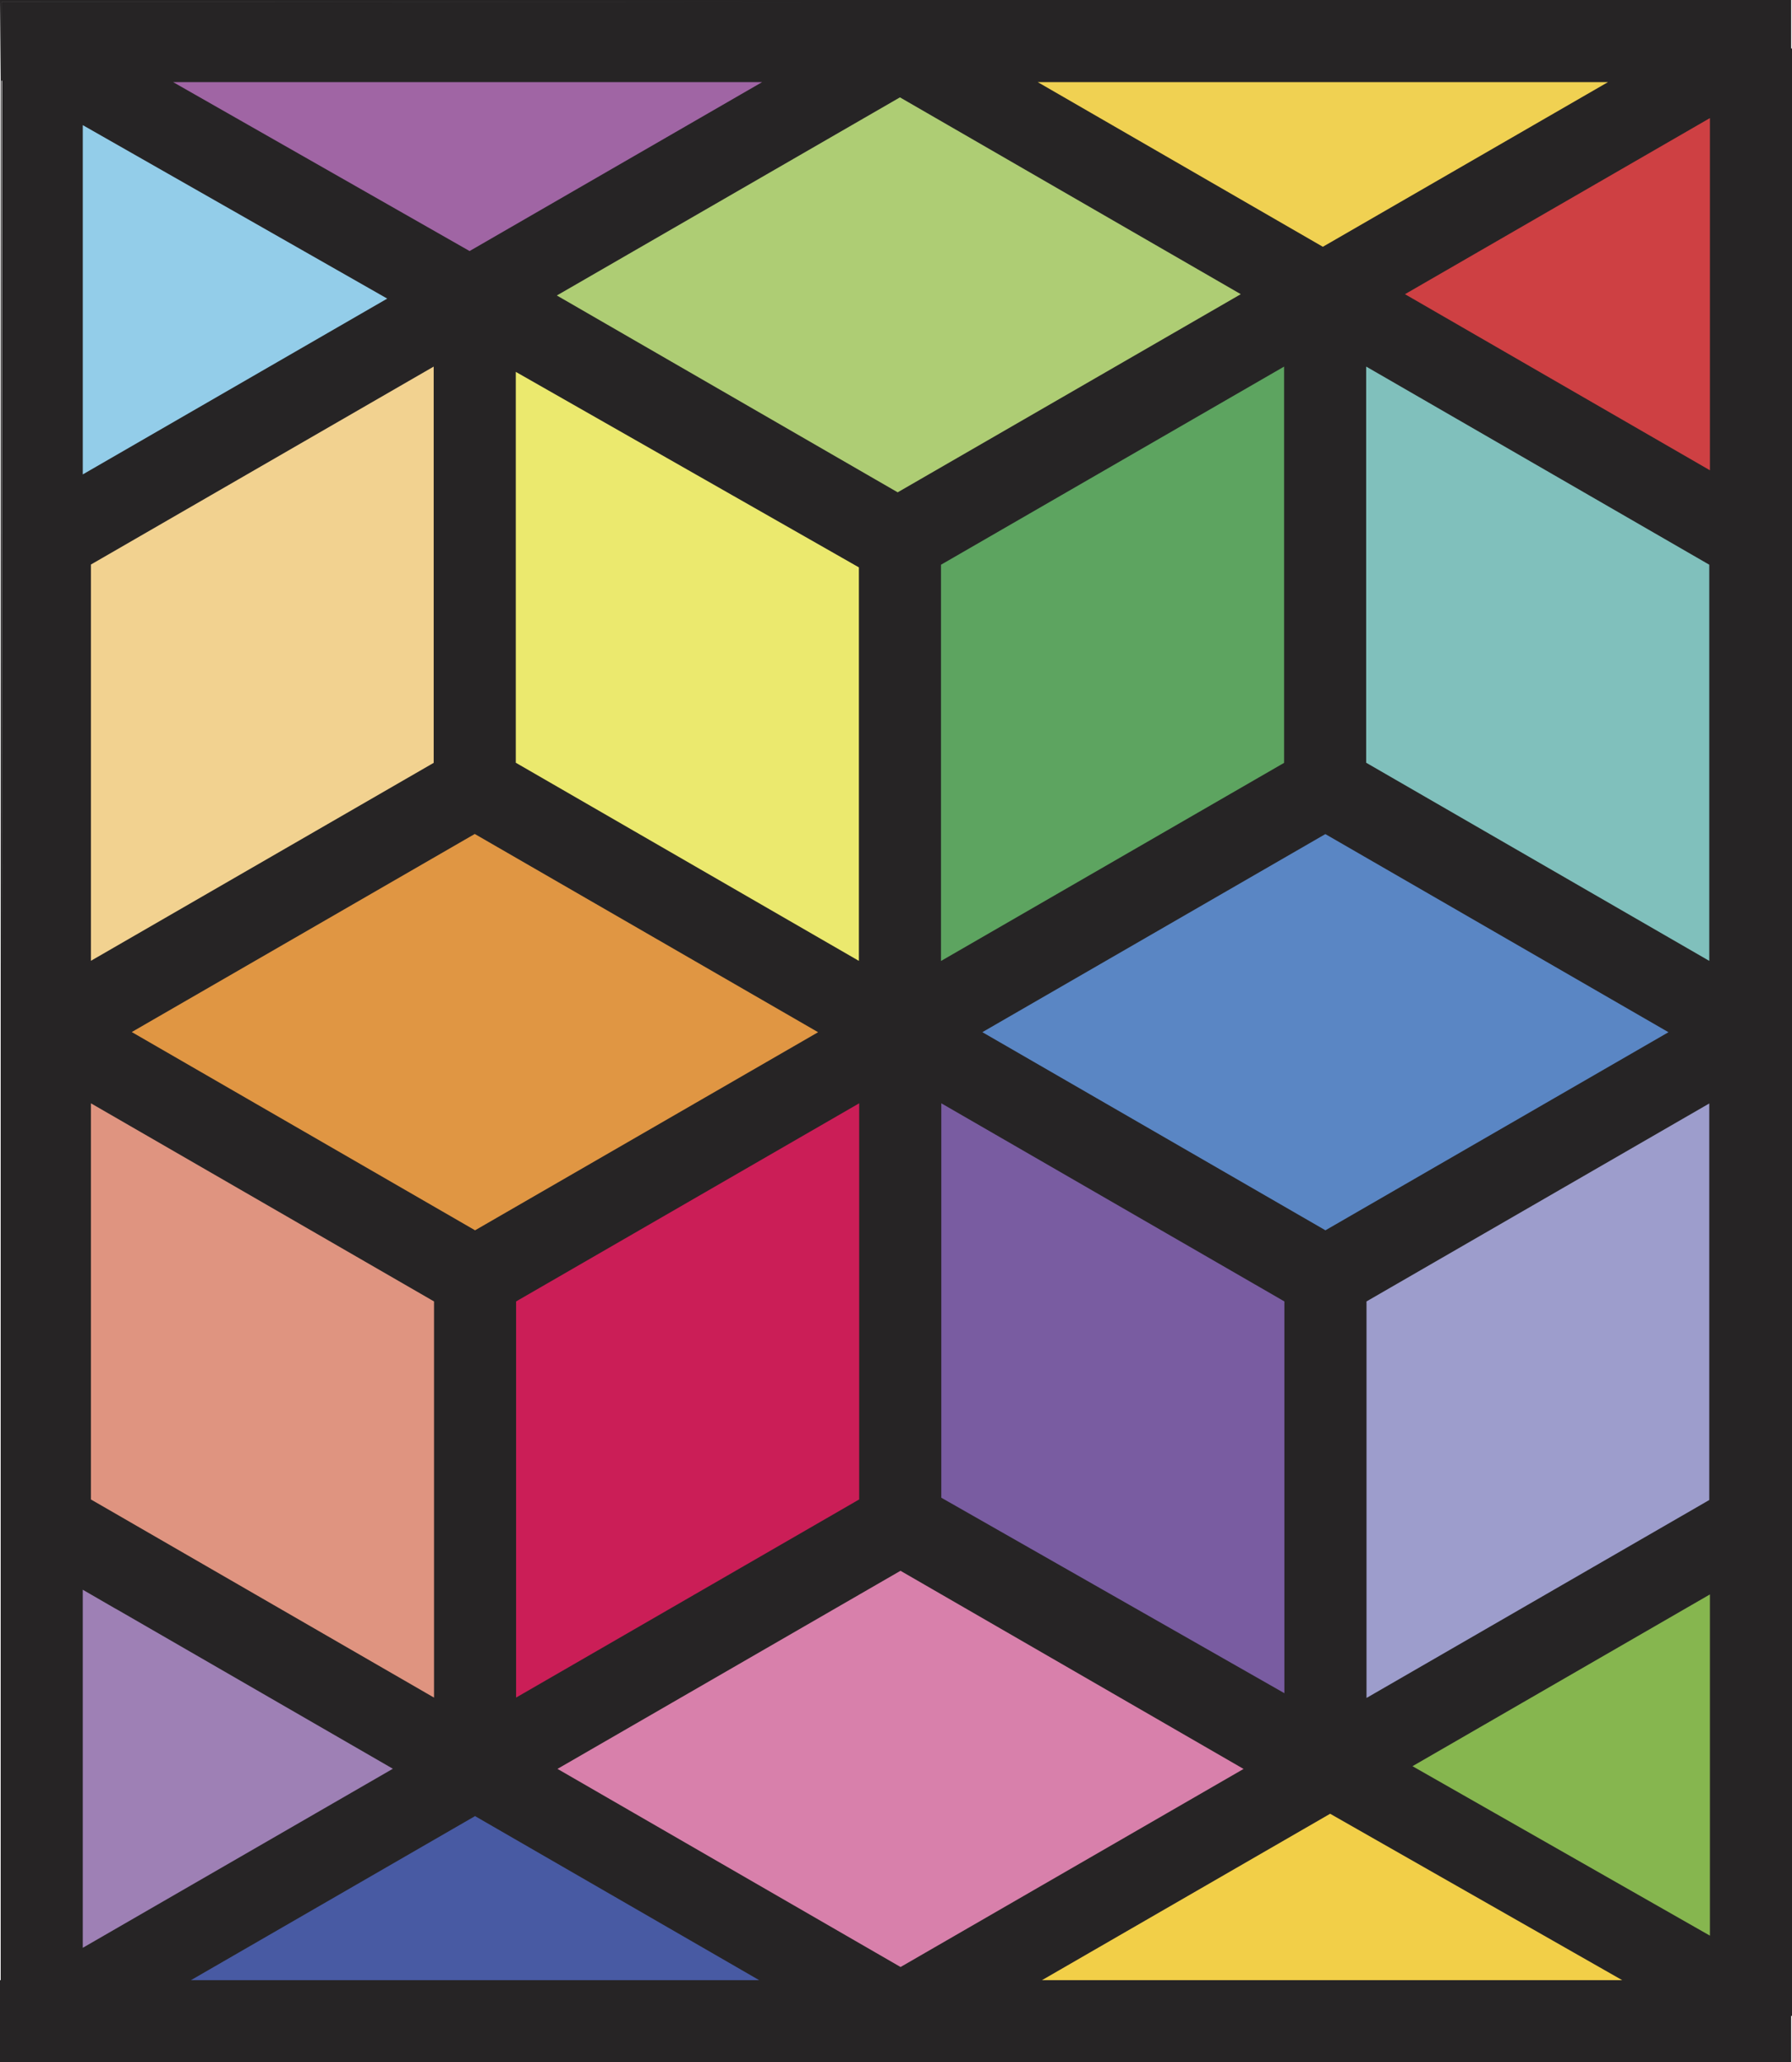 <?xml version="1.0" encoding="UTF-8"?> <svg xmlns="http://www.w3.org/2000/svg" viewBox="0 0 132.446 152.388"><g fill-rule="evenodd"><path d="m66.118 77.332c.091.199.05.405.05.601.001 11.14-.002 22.28.014 33.421 0 .475-.147.724-.556.961-9.681 5.568-19.354 11.153-29.029 16.734-.157.091-.302.209-.537.238-.083-.158-.047-.341-.047-.512-.002-11.201 0-22.403-.013-33.605 0-.441.164-.649.521-.852 7.446-4.285 14.884-8.582 22.323-12.877 2.254-1.302 4.509-2.604 6.766-3.903.153-.089.292-.227.508-.207z" fill="#cb1e57"></path><path d="m68.064 73.357v-31.931c0-.078.009-.156-.003-.232-.054-.358.119-.553.426-.725 1.581-.894 3.147-1.809 4.722-2.717 7.579-4.373 15.158-8.747 22.737-13.12.133-.077.273-.145.435-.231.146.222.081.457.081.672.006 7.116.006 14.231.006 21.347 0 3.365-.006 6.728.006 10.092.003.386-.093.623-.451.827-9.127 5.251-18.244 10.515-27.365 15.774-.163.093-.304.241-.593.243z" fill="#5da460"></path><path d="m62.496 76.233c-.569.331-1.137.661-1.707.989-8.461 4.883-16.921 9.765-25.381 14.647-.065.037-.14.064-.195.113-.239.211-.45.161-.711.006-1.236-.73-2.485-1.438-3.729-2.155-7.562-4.364-15.121-8.728-22.682-13.09-.293-.17-.585-.341-.879-.512.043-.253.261-.288.41-.375 3.616-2.091 7.234-4.176 10.851-6.263 5.304-3.059 10.61-6.115 15.906-9.188.344-.2.588-.178.915.011 8.915 5.153 17.836 10.298 26.752 15.449.156.09.357.139.45.366z" fill="#e09643"></path><path d="m68.896 76.33c1.153-.668 2.27-1.317 3.387-1.963 8.302-4.789 16.607-9.57 24.896-14.379.554-.321.934-.321 1.491.004 6.429 3.738 12.877 7.44 19.318 11.156 2.859 1.649 5.716 3.303 8.572 4.955.134.077.264.16.395.24-.077.199-.241.239-.37.314-9.402 5.43-18.808 10.858-28.206 16.294-.31.177-.541.196-.862.011-5.883-3.41-11.774-6.811-17.664-10.212-3.46-1.997-6.925-3.99-10.388-5.989-.182-.105-.403-.167-.569-.431z" fill="#5a86c4"></path><path d="m33.512 24.996c.094.232.056.421.056.604.002 10.217-.002 20.432.013 30.646.001.466-.158.689-.55.914-7.137 4.101-14.264 8.221-21.394 12.336-1.799 1.038-3.599 2.074-5.399 3.111-.081.046-.163.092-.277.155-.118-.225-.066-.451-.066-.662-.002-10.045-.003-20.09.002-30.136 0-.352-.139-.767.075-1.044.194-.251.559-.37.853-.54 6.999-4.042 13.998-8.082 20.997-12.123 1.815-1.048 3.633-2.094 5.449-3.141.065-.037.132-.066.242-.121z" fill="#f2d290"></path><path d="m98.796 23.53c1.199.686 2.289 1.309 3.381 1.937 3.053 1.764 6.105 3.532 9.16 5.295 5.487 3.165 10.973 6.332 16.466 9.481.375.213.408.477.408.836-.006 8.173-.003 16.345-.003 24.518v8.597c-.19.094-.289-.03-.405-.097-6.219-3.586-12.434-7.174-18.653-10.761-3.299-1.903-6.593-3.813-9.904-5.701-.347-.199-.458-.412-.454-.802.007-10.904.005-21.807.005-32.711v-.593z" fill="#80c0bc"></path><path d="m4.762 77.506c1.084.624 2.056 1.18 3.025 1.739 5.759 3.321 11.518 6.645 17.276 9.967 3.056 1.765 6.107 3.534 9.17 5.284.329.188.448.39.448.764-.01 11.129-.008 22.258-.009 33.385 0 .142-.013.281-.023.467-.611-.253-1.134-.601-1.674-.912-6.185-3.564-12.365-7.133-18.547-10.7-3.073-1.774-6.146-3.549-9.225-5.312-.315-.181-.451-.381-.451-.765.011-11.128.009-22.255.009-33.385v-.531z" fill="#df9480"></path><path d="m67.138 77.416c1.051.604 1.96 1.123 2.869 1.647 8.968 5.177 17.93 10.356 26.904 15.521.376.217.492.452.492.869-.011 11.047-.008 22.094-.008 33.142v.603c-.312.041-.482-.139-.667-.246-5.584-3.171-11.162-6.352-16.743-9.528-4.077-2.323-8.151-4.655-12.238-6.957-.453-.254-.622-.521-.622-1.048.017-11.066.013-22.134.013-33.201v-.8z" fill="#795ca1"></path><path d="m38.344 131.233c.402-.345.865-.549 1.295-.799 8.881-5.129 17.767-10.249 26.645-15.382.296-.171.495-.166.784.001 9.181 5.308 18.366 10.604 27.55 15.903.134.077.277.141.38.298-1.848 1.065-3.693 2.13-5.538 3.195-7.403 4.269-14.808 8.536-22.202 12.822-.426.246-.721.248-1.147 0-9.124-5.282-18.257-10.547-27.39-15.815-.117-.069-.232-.139-.376-.224z" fill="#d880ab"></path><path d="m39.196 22.02c1.37-.793 2.734-1.584 4.101-2.373 7.639-4.406 15.279-8.809 22.911-13.226.336-.196.582-.193.911-.003 8.12 4.698 16.246 9.389 24.369 14.08.815.47 1.628.938 2.439 1.405-.062.243-.274.279-.429.366-8.804 5.088-17.612 10.169-26.423 15.252-.081.046-.17.083-.244.141-.243.196-.463.148-.72-.003-1.051-.621-2.114-1.225-3.172-1.836-6.594-3.806-13.188-7.612-19.781-11.417-1.221-.705-2.442-1.409-3.663-2.115-.096-.055-.209-.092-.298-.27z" fill="#aecd74"></path></g><path d="m66.501 37.899c-.134 0-.276-.047-.446-.148-.753-.445-1.525-.889-2.273-1.318l-.898-.517-20.641-11.913c-.935-.54-1.869-1.079-2.803-1.619l-.042-.023c-.093-.049-.208-.111-.299-.293l-.047-.091 1.415-.818c.925-.536 1.85-1.071 2.775-1.604l4.467-2.577c6.046-3.487 12.298-7.094 18.441-10.649.378-.219.648-.22 1.021-.004 7.091 4.104 14.185 8.2 21.284 12.298l3.086 1.784c.578.333 1.153.665 1.731.996l.779.45-.021.08c-.063.238-.239.318-.377.383-.034.016-.068.031-.101.049-7.7 4.447-15.401 8.891-23.102 13.334l-3.323 1.916c-.027.017-.057.032-.084.047-.055.028-.105.053-.145.086-.127.102-.257.153-.397.153zm-27.153-15.842c.046.056.096.082.153.112l.048.027c.934.541 1.868 1.08 2.804 1.62l21.538 12.429c.748.43 1.521.874 2.275 1.32.266.156.414.159.598.012.057-.046.119-.078.178-.109.027-.014.053-.027.078-.042l3.323-1.917c7.701-4.443 15.401-8.887 23.1-13.334.037-.021.077-.04.119-.059.108-.05.185-.089.23-.167l-.626-.361c-.578-.332-1.153-.664-1.732-.997l-3.089-1.783c-7.095-4.097-14.189-8.195-21.282-12.298-.303-.176-.494-.175-.802.004-6.144 3.556-12.396 7.162-18.442 10.649l-4.467 2.577c-.926.535-1.85 1.07-2.775 1.605l-1.229.711z" fill="#a7cc8a"></path><path d="m36.009 23.084c.24-.015.393.144.565.241 9.704 5.52 19.404 11.046 29.113 16.558.387.219.537.455.536.909-.014 11.095-.01 22.189-.013 33.285 0 .197.055.406-.062.597-.185.018-.309-.103-.448-.183-9.704-5.598-19.409-11.195-29.113-16.795-.124-.072-.243-.157-.373-.216-.199-.088-.263-.235-.247-.442.011-.144.001-.289.001-.433 0-10.951 0-21.901.002-32.852.001-.219-.041-.445.04-.669z" fill="#ebe96e" fill-rule="evenodd"></path><path d="m98.407 129.287v-.524c0-11.176.003-22.35-.008-33.525 0-.401.107-.63.461-.834 6.052-3.475 12.097-6.963 18.144-10.449 3.593-2.074 7.188-4.147 10.785-6.22.229-.132.461-.261.718-.404.127.175.083.343.083.496.004 11.195 0 22.392.013 33.588 0 .403-.119.631-.472.834-5.444 3.123-10.881 6.261-16.316 9.397-4.274 2.468-8.546 4.939-12.82 7.408-.159.092-.306.207-.587.234z" fill="#9d9dcc" fill-rule="evenodd"></path><path d="m32.419 130.05c-10.12 5.84-20.138 11.62-30.222 17.44v-34.879c10.067 5.81 20.1 11.598 30.222 17.439z" fill="#9e80b5" fill-rule="evenodd"></path><path d="m130.109 5.193v33.631c-.024.013-.042.024-.062.031-.019.008-.049.02-.063.013-.178-.087-.362-.169-.535-.269-9.525-5.496-19.053-10.994-28.594-16.501.458-.405 28.524-16.626 29.254-16.905z" fill="#ce4043" fill-rule="evenodd"></path><path d="m2.197 39.356v-34.648c10.073 5.736 20.086 11.437 30.222 17.207-10.113 5.836-20.113 11.606-30.222 17.44z" fill="#93cde9" fill-rule="evenodd"></path><path d="m130.109 146.821c-9.775-5.566-19.461-11.08-29.254-16.659 9.788-5.647 19.479-11.239 29.254-16.881z" fill="#86b64f" fill-rule="evenodd"></path><path d="m8.61 5.193c.558-.117 51.516-.119 52.142.009-.443.268-.839.516-1.244.75-7.275 4.192-14.551 8.381-21.827 12.573-.774.445-1.561.871-2.313 1.354-.385.247-.678.249-1.072.017-1.758-1.03-3.534-2.026-5.304-3.035-5.886-3.354-11.771-6.71-17.657-10.064-.832-.474-1.665-.941-2.498-1.41-.088-.05-.18-.088-.227-.194z" fill="#a065a4" fill-rule="evenodd"></path><path d="m71.987 147.648c.737-.431 1.474-.863 2.213-1.291 5.675-3.269 11.351-6.536 17.024-9.807 2.035-1.173 4.075-2.343 6.1-3.537.314-.185.548-.191.858-.015 4.683 2.678 9.372 5.347 14.057 8.017 3.739 2.13 7.479 4.258 11.218 6.387.145.083.307.14.408.283-.465.14-49.978.204-51.878-.037z" fill="#f2cf48" fill-rule="evenodd"></path><path d="m60.429 147.685h-51.113c-.012-.026-.024-.054-.037-.08.435-.261.867-.525 1.305-.779 6.174-3.559 12.351-7.114 18.526-10.675 1.715-.988 3.434-1.971 5.134-2.984.393-.234.677-.229 1.077 0 6.2 3.598 12.411 7.176 18.621 10.759 1.967 1.135 3.935 2.27 5.902 3.405.155.09.306.185.585.353z" fill="#485aa3" fill-rule="evenodd"></path><path d="m121.706 5.814c-.839.488-1.676.977-2.518 1.462-5.078 2.931-10.157 5.859-15.237 8.789-1.846 1.065-3.695 2.12-5.531 3.206-.365.218-.626.223-.999.006-3.833-2.235-7.679-4.448-11.522-6.666-3.776-2.178-7.555-4.352-11.327-6.536-.142-.081-.328-.118-.425-.338h47.521c.01.025.024.051.039.077z" fill="#f0d152" fill-rule="evenodd"></path><path d="m132.338 3.69h-.061v-3.581h-132.169v5.851h.05v140.47h-.05v5.85h132.168v-3.431h.061v-145.159zm-5.852 139.527-22.307-12.708 22.307-12.878zm-59.924 2.257-25.575-14.767 25.568-14.762 25.574 14.766zm28.474-20.173-25.574-14.569v-29.395l25.574 14.766zm-.02-68.869-25.576 14.766v-29.532l25.576-14.766zm-31.428-14.572v29.329l-25.575-14.766v-29.132zm.023 68.999-25.574 14.766v-29.522l25.574-14.766zm-31.424 14.766-25.576-14.766v-29.522l25.576 14.766zm65.775-34.589-25.575-14.766 25.569-14.761 25.574 14.765-25.568 14.763zm2.902-34.613v-29.523l25.575 14.766v29.523zm-65.776 5.075 25.592 14.775-25.569 14.763-25.592-14.776 25.568-14.762zm65.802 34.605 25.55-14.751v29.549l-25.55 14.752zm2.735-74.365 22.861-13.201v26.4zm-37.278 14.765-25.408-14.669 25.575-14.767 25.408 14.671zm-34.185 19.929-25.552 14.752v-29.531l25.552-14.753zm65.61-38.072-21.476-12.4h42.956zm-63.064.315-22.321-12.715h44.345l-22.025 12.715zm-5.871 3.389-22.829 13.18v-26.185zm-22.829 95.214 2.488 1.441-.004-.01 20.763 11.986-23.246 13.421v-26.839zm29.098 16.796.006.005.007-.005 21.399 12.355h-42.812zm63.203-.176 21.997 12.531h-43.701z" fill="#262425"></path><path d="m0 0h132.384v3.583h.062v145.376h-.062v3.429h-132.384v-6.067h.05v-140.253m.058-5.959.108 152.063h131.948v-3.43h.064v-144.944h-.064v-3.581m-11.45 146.321h-44.514l22.108-12.765.054.031 22.352 12.733zm-43.704-.218h42.889l-21.589-12.297zm-20.088.218h-43.621l21.804-12.589.066.031 21.75 12.558zm-42.812-.218h42.003l-21.003-12.124zm52.452-.722-.056-.031-25.736-14.859.162-.095 25.623-14.792.053.031 25.738 14.859-.163.094zm-25.359-14.891 25.358 14.64 25.351-14.636-25.357-14.642zm-35.302 13.598v-27.214l2.646 1.525 20.924 12.08-23.57 13.608zm.216-26.837v26.461l22.92-13.232-20.302-11.72-.294-.163-2.325-1.346zm120.479 25.935-22.633-12.894 22.633-13.066zm-22.199-12.894 21.982 12.521v-25.214l-21.982 12.692zm-3.619-4.669v-29.8l.055-.03 25.714-14.849v29.802l-.054.032zm.22-29.675v29.301l25.333-14.626v-29.302zm-68.704 29.647-.162-.093-25.629-14.798v-29.772l.162.095 25.629 14.796zm-25.575-15.014 25.359 14.642v-29.274l-25.359-14.64zm31.21 15.014v-29.772l.054-.03 25.737-14.86v29.772l-.054.031zm.216-29.647v29.272l25.357-14.64v-29.272zm57.002 29.322-25.792-14.692v-29.646l.161.095 25.631 14.796zm-25.577-14.818 25.358 14.445v-28.949l-25.358-14.64zm28.392-19.509-.054-.03-25.736-14.86 25.784-14.887.054.032 25.737 14.858zm-25.357-14.89 25.357 14.64 25.353-14.637-25.359-14.64-25.351 14.636zm-37.494 14.89-.054-.03-25.755-14.87 25.786-14.887.054.032 25.755 14.868zm-25.375-14.9 25.376 14.65 25.353-14.637-25.376-14.649-25.352 14.636zm59.595-4.875v-29.781l.055-.032 25.736-14.859v29.782l-.053.031-25.738 14.86zm.216-29.656v29.281l25.359-14.64v-29.281l-25.359 14.641zm57 29.648-25.79-14.892v-29.773l25.79 14.892zm-25.574-15.016 25.358 14.641v-29.274l-25.358-14.641v29.273zm-37.277 15.016-25.792-14.892v-29.38l25.792 14.693zm-25.574-15.016 25.358 14.641v-29.078l-25.358-14.446v28.884zm-31.619 15.01v-29.781l.054-.031 25.714-14.847v29.782l-.054.031-25.713 14.846zm.216-29.656v29.281l25.334-14.627v-29.281zm59.628-5.087-.054-.03-25.571-14.764 25.792-14.891.054.032 25.572 14.764-25.792 14.89zm-25.192-14.794 25.192 14.545 25.359-14.641-25.192-14.544zm-35.254 13.599v-26.56l23.154 13.191-23.154 13.368zm.216-26.187v25.81l22.503-12.992zm120.479 25.878-23.189-13.386 23.189-13.388zm-22.756-13.386 22.539 13.012v-26.025zm-69.132-2.938-.053-.032-22.677-12.917h45.159l-22.428 12.949zm-21.913-12.732 21.912 12.482 21.621-12.482zm84.977 12.417-.054-.031-21.827-12.603h43.766zm-21.074-12.417 21.073 12.167 21.074-12.167z" fill="#262425"></path></svg> 